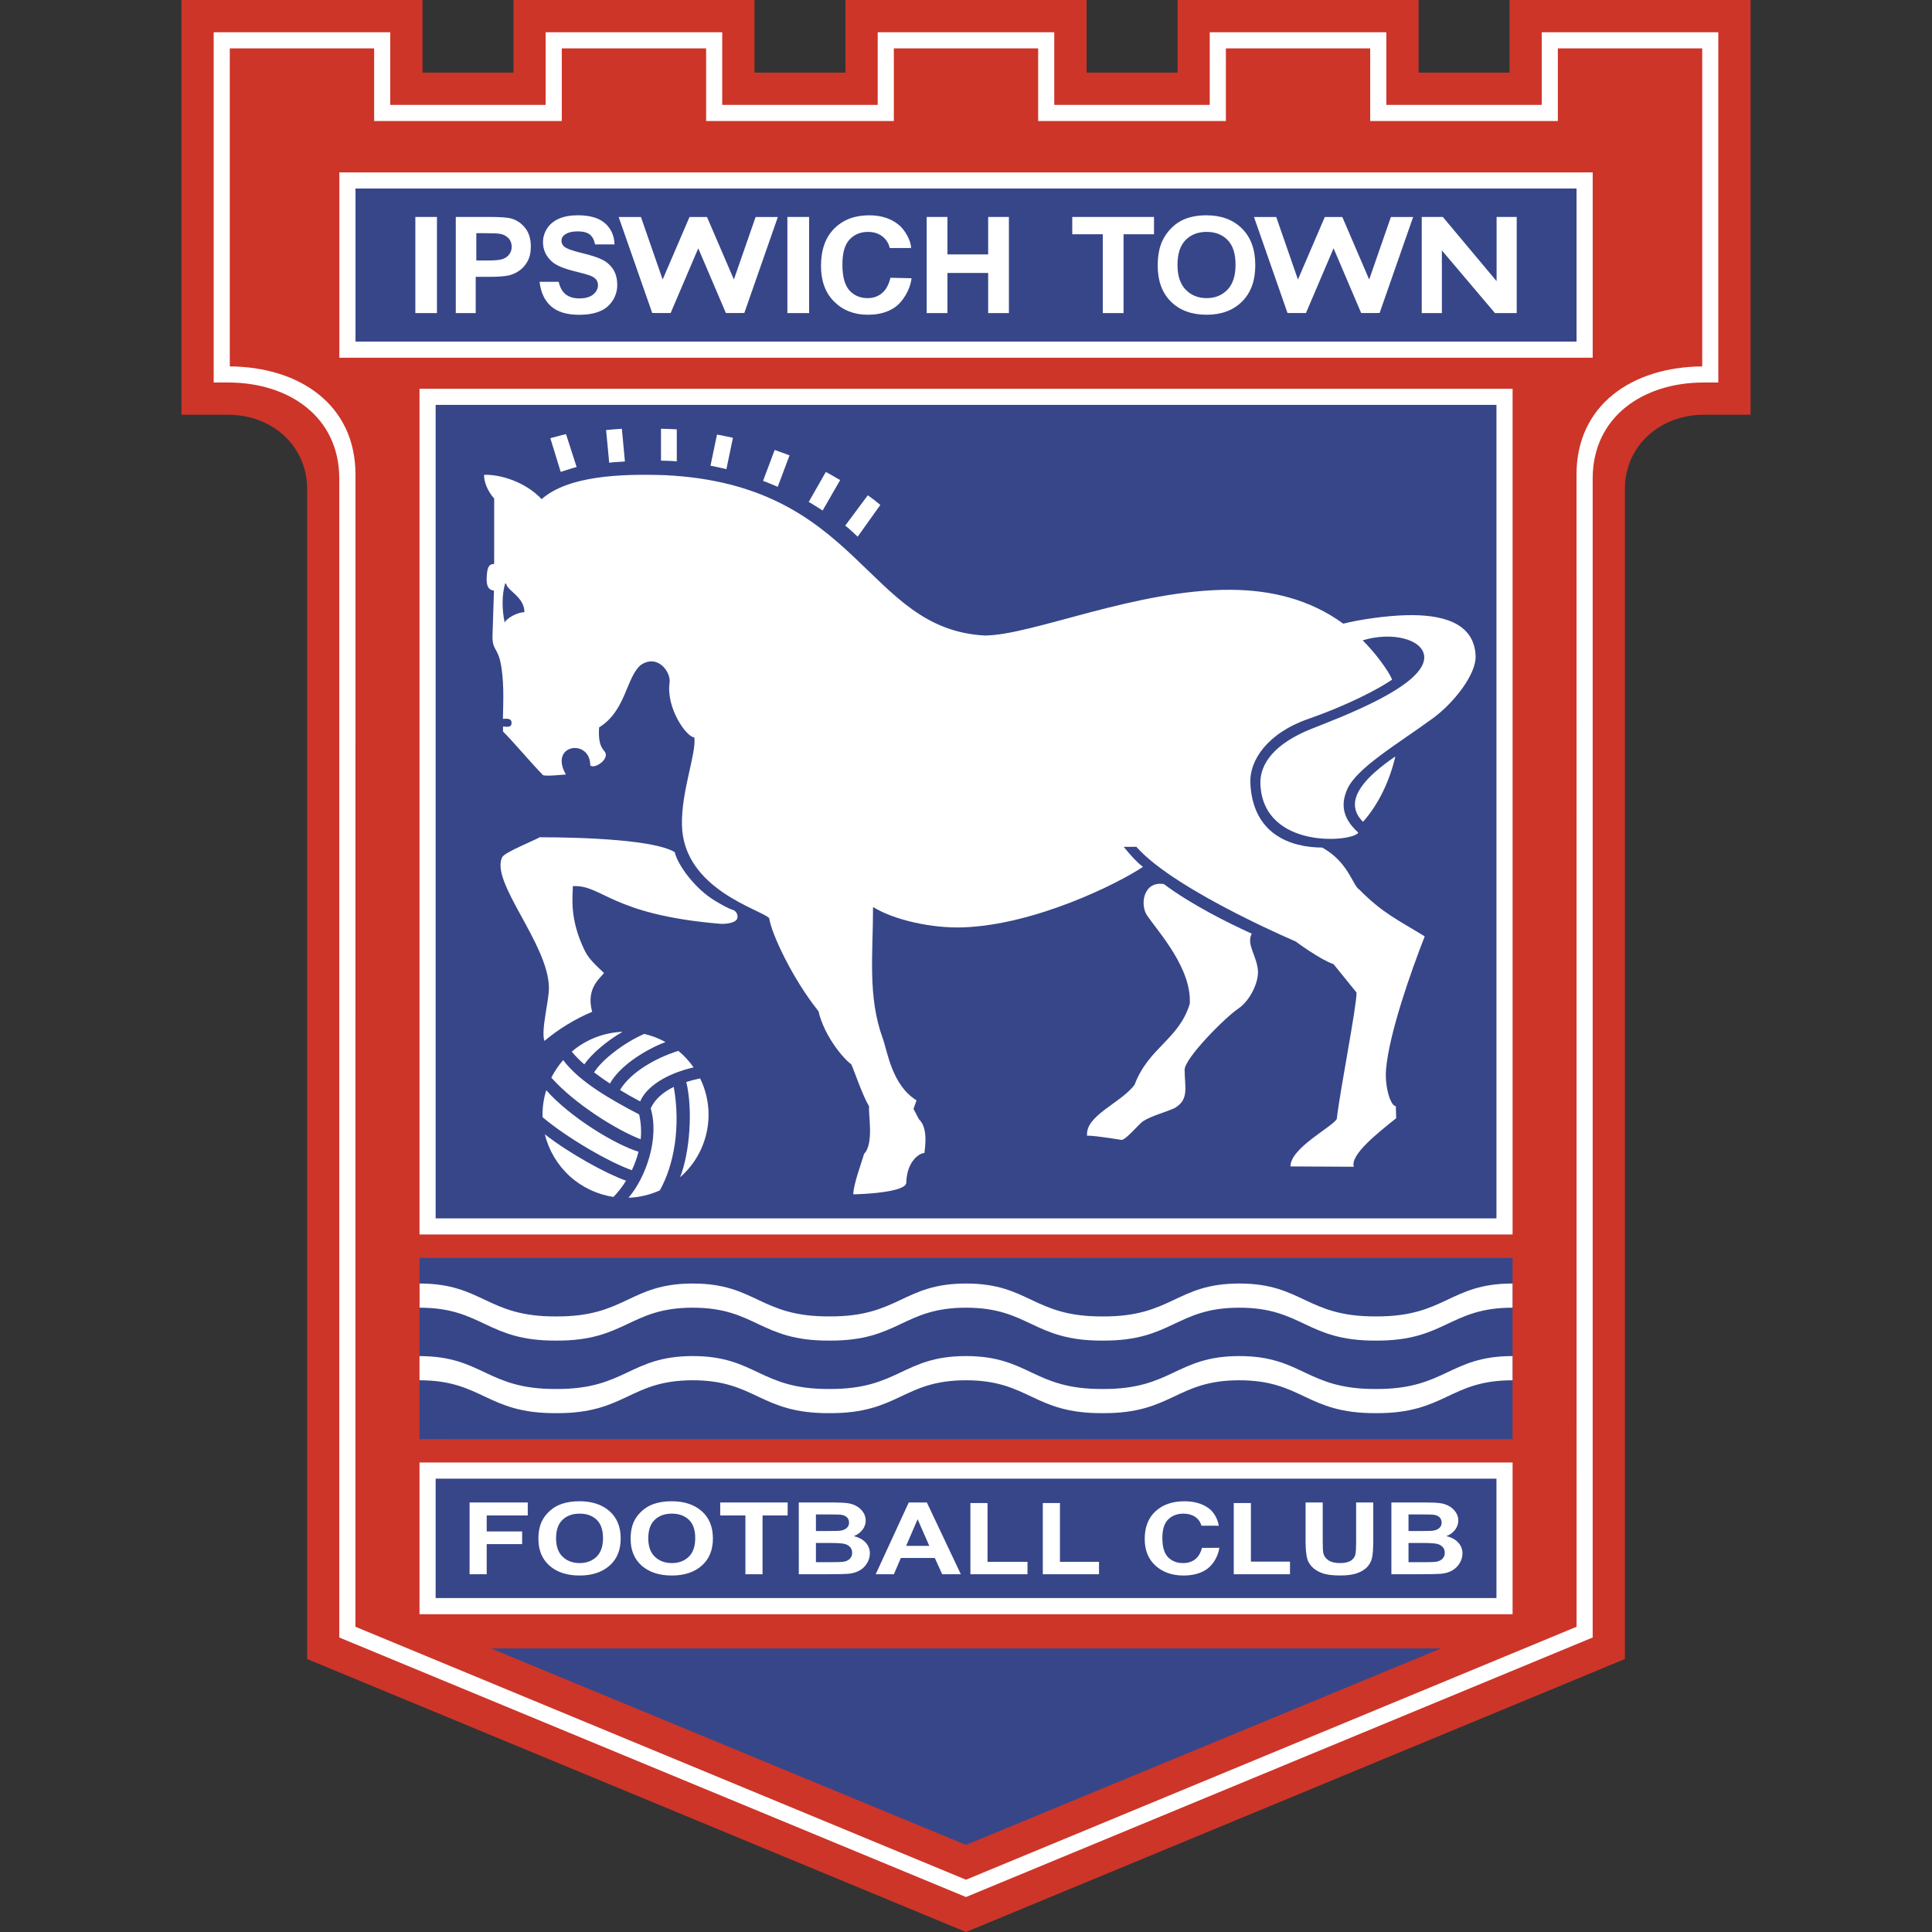<svg width="112" height="112" viewBox="0 0 112 112" fill="none" xmlns="http://www.w3.org/2000/svg">
<rect x="0" y="0" width="112" height="112" fill="#333333" stroke="none"/>
<g clip-path="url(#clip0_5172_57734)">
<path fill-rule="evenodd" clip-rule="evenodd" d="M62.99 0V4.21H68.265V0H82.238V4.21H87.509V0H101.483V24.043H98.77C96.251 24.043 94.196 25.829 94.196 28.351V96.176L56.001 112L17.806 96.176V28.351C17.806 25.829 15.752 24.043 13.232 24.043H10.52V0H24.494V4.21H29.765V0H43.738V4.21H49.013V0H62.99Z" fill="#CD3529"/>
<path fill-rule="evenodd" clip-rule="evenodd" d="M20.607 27.505C20.607 23.472 17.376 21.269 13.321 21.241V2.805H21.689V7.015H32.567V2.805H40.934V7.015H51.817V2.805H60.183V7.015H71.066V2.805H79.432V7.015H90.31V2.805H98.679V21.242C94.623 21.269 91.392 23.473 91.392 27.506L91.396 94.305L55.999 108.969L20.604 94.305L20.607 27.505ZM50.881 1.87V6.08H41.868V1.87H31.631V6.08H22.623V1.87H12.387V22.174H13.23C16.775 22.174 19.666 24.187 19.668 27.737V94.927L55.999 109.973L92.329 94.927V27.737C92.332 24.187 95.223 22.174 98.768 22.174H99.612V1.87H89.375V6.08H80.367V1.87H70.129V6.08H61.116V1.87H50.881Z" fill="white"/>
<path fill-rule="evenodd" clip-rule="evenodd" d="M24.32 71.564V22.536H87.686V71.564H24.32Z" fill="white"/>
<path fill-rule="evenodd" clip-rule="evenodd" d="M25.254 70.631V23.471H86.751V70.631H25.254Z" fill="#374689"/>
<path fill-rule="evenodd" clip-rule="evenodd" d="M19.672 20.738V9.994H92.33V20.738H19.672Z" fill="white"/>
<path fill-rule="evenodd" clip-rule="evenodd" d="M91.394 19.802V10.927H20.609V19.802H91.394ZM24.32 72.921C45.446 72.921 66.558 72.926 87.685 72.926V83.43C66.558 83.43 45.446 83.425 24.32 83.425V72.921Z" fill="#374689"/>
<path fill-rule="evenodd" clip-rule="evenodd" d="M24.32 84.783H87.686V93.578H24.32V84.783Z" fill="white"/>
<path fill-rule="evenodd" clip-rule="evenodd" d="M25.254 85.72V92.641H86.751V85.72H25.254Z" fill="#374689"/>
<path fill-rule="evenodd" clip-rule="evenodd" d="M57.091 36.842C50.139 36.469 49.898 28.085 38.534 27.545C35.938 27.458 32.921 27.59 31.399 28.936C30.467 27.941 29.018 27.494 28.065 27.525C28.036 27.879 28.27 28.499 28.648 28.897L28.647 32.696C28.31 32.692 28.249 32.945 28.218 33.403C28.181 33.924 28.284 34.193 28.635 34.24L28.552 36.817C28.525 37.666 28.817 37.523 29.006 38.363C29.113 38.841 29.158 39.404 29.174 39.993C29.188 40.582 29.162 41.093 29.154 41.672C29.447 41.65 29.678 41.654 29.654 41.946C29.64 42.135 29.476 42.156 29.161 42.117L29.161 42.41C29.709 42.938 30.713 44.152 31.448 44.901C31.448 45.046 32.66 44.9 32.805 44.9C31.799 43.132 34.219 42.795 34.219 44.373C34.429 44.583 35.206 44.117 35.113 43.693C35.058 43.445 34.648 43.409 34.731 42.167C36.292 41.206 36.293 39.273 37.143 38.553C38.124 37.882 38.9 38.96 38.816 39.569C38.608 41.086 39.821 42.748 40.252 42.748C40.374 43.687 39.493 45.851 39.533 47.823C39.609 51.59 44.195 52.744 44.592 53.231C44.705 54.084 45.93 56.73 47.447 58.62C47.798 60.117 48.956 61.437 49.347 61.693C49.569 62.186 49.958 63.406 50.384 64.143C50.324 64.564 50.681 66.298 50.088 66.895C49.966 67.351 49.471 68.652 49.465 69.235C49.898 69.235 52.539 69.131 52.539 68.554C52.57 67.321 53.301 66.84 53.589 66.84C53.589 66.696 53.858 65.432 53.273 64.884L52.957 64.283L53.132 63.788C51.704 62.91 51.443 60.94 51.178 60.209C50.288 57.762 50.611 55.325 50.611 52.581C51.838 53.34 54.044 53.828 55.861 53.76C60.05 53.599 64.829 51.213 66.26 50.252C65.923 50.002 65.589 49.64 65.143 49.093L65.876 49.09C68.181 51.71 75.738 54.834 75.14 54.594C75.096 54.576 76.555 55.644 77.307 55.893L78.641 57.541C78.641 58.384 77.7 63.107 77.492 64.88C77.14 65.388 74.808 66.561 74.808 67.619L78.481 67.638C78.264 66.951 79.829 65.71 80.938 64.823L80.917 64.124C80.61 64.124 80.266 62.986 80.351 61.992C80.528 59.907 81.792 56.327 82.592 54.282C81.053 53.333 80.151 52.94 78.808 51.576C78.416 51.354 78.189 49.987 76.65 49.134C74.818 49.128 72.619 48.368 72.484 45.395C72.423 44.074 73.485 42.489 75.867 41.668C77.005 41.275 79.209 40.395 80.705 39.399C80.631 39.234 80.545 39.074 80.448 38.922C80.029 38.272 79.542 37.669 78.996 37.121C80.685 36.611 82.415 37.045 82.556 37.992C82.804 39.7 77.711 41.58 76.029 42.251C73.901 43.099 73.013 44.271 73.067 45.47C73.24 49.271 78.45 48.817 78.743 48.266C77.681 47.324 77.802 46.445 78.095 45.768C78.632 44.527 80.979 43.161 83.062 41.642C84.264 40.766 85.583 39.096 85.543 38.032C85.469 36.038 83.496 35.613 81.513 35.664C80.397 35.692 78.852 35.905 77.87 36.155C75.942 34.745 73.678 34.202 71.344 34.191C65.81 34.166 59.88 36.82 57.091 36.842Z" fill="white"/>
<path fill-rule="evenodd" clip-rule="evenodd" d="M79.016 47.641C79.924 46.624 80.564 45.25 80.891 43.85C80.174 44.34 79.04 45.183 78.666 46.074C78.451 46.588 78.504 47.14 79.016 47.641Z" fill="white"/>
<path fill-rule="evenodd" clip-rule="evenodd" d="M29.289 33.808C29.088 34.468 29.096 35.338 29.255 36.086C29.41 35.796 30.054 35.478 30.402 35.492C30.402 34.605 29.405 34.239 29.353 33.861L29.289 33.808Z" fill="#374689"/>
<path fill-rule="evenodd" clip-rule="evenodd" d="M63.022 65.858C62.992 65.765 64.634 66.019 65.01 66.081C65.281 66.081 66.009 65.167 66.27 64.993C66.77 64.679 67.523 64.493 68.086 64.241C68.963 63.74 68.674 63.008 68.674 62.007C68.693 61.331 71.004 58.997 71.786 58.469C72.474 58.005 72.986 56.917 72.922 56.239C72.839 55.369 72.242 54.746 72.565 54.126C71.219 53.515 69.069 52.447 67.468 51.25C66.277 51.062 66.07 52.455 66.505 53.083C67.196 54.082 69.088 56.149 68.972 58.195C68.328 60.279 66.595 60.713 65.771 62.886C64.973 63.957 62.881 64.674 63.022 65.858ZM31.56 60.344C32.394 59.647 33.327 59.077 34.328 58.654C33.939 57.252 34.863 56.655 35.012 56.405C34.653 56.058 34.153 55.626 33.909 55.132C32.983 53.256 33.208 51.947 33.208 51.371C34.924 51.278 35.373 53.007 41.717 53.551C42.068 53.581 42.69 53.508 42.748 53.214C42.766 53.12 42.751 53.024 42.707 52.94C42.663 52.856 42.591 52.79 42.505 52.752C42.184 52.663 41.815 52.431 41.504 52.25C40.248 51.519 39.261 50.082 39.117 49.402C37.987 48.703 33.972 48.537 31.283 48.537C31.064 48.686 29.259 49.4 29.115 49.689C28.399 51.121 31.785 54.705 31.821 57.244C31.832 58.03 31.349 59.709 31.56 60.344ZM51.034 29.271C50.801 29.073 50.559 28.886 50.307 28.712L49 30.469C49.255 30.667 49.506 30.918 49.72 31.112L51.034 29.271ZM48.705 27.829C48.442 27.689 48.155 27.498 47.873 27.361L46.884 29.097C47.157 29.251 47.435 29.437 47.689 29.596L48.705 27.829ZM45.77 26.399C45.485 26.29 45.198 26.185 44.908 26.085L44.236 27.875C44.525 27.986 44.808 28.101 45.085 28.222L45.77 26.399ZM42.489 25.38C42.182 25.311 41.874 25.248 41.565 25.192L41.188 26.999C41.49 27.057 41.816 27.123 42.111 27.196L42.489 25.38ZM39.234 24.889C38.929 24.872 38.623 24.861 38.318 24.855V26.703C38.63 26.708 38.935 26.721 39.234 26.743V24.889ZM36.05 24.856C35.748 24.876 35.443 24.9 35.136 24.931L35.316 26.826C35.624 26.779 35.929 26.781 36.227 26.751L36.05 24.856ZM32.814 25.169C32.514 25.227 32.202 25.332 31.904 25.403L32.504 27.356C32.803 27.267 33.137 27.147 33.427 27.073L32.814 25.169Z" fill="white"/>
<path fill-rule="evenodd" clip-rule="evenodd" d="M56 106.952L28.461 95.561H83.538L56 106.952Z" fill="#374689"/>
<path fill-rule="evenodd" clip-rule="evenodd" d="M24.078 18.151V12.576H25.331V18.151H24.078ZM26.422 18.151V12.576H28.285C28.997 12.576 29.387 12.605 29.604 12.659C29.935 12.744 30.212 12.925 30.437 13.206C30.661 13.486 30.773 13.848 30.773 14.291C30.773 14.634 30.708 14.921 30.578 15.155C30.461 15.375 30.293 15.563 30.087 15.703C29.904 15.831 29.698 15.921 29.48 15.969C29.201 16.023 28.87 16.048 28.34 16.048H27.577V18.151H26.422ZM27.612 13.519V15.101H28.271C28.746 15.101 28.991 15.071 29.151 15.013C29.311 14.955 29.436 14.864 29.527 14.74C29.618 14.614 29.666 14.462 29.663 14.307C29.663 14.103 29.6 13.936 29.473 13.804C29.343 13.671 29.173 13.585 28.989 13.557C28.845 13.532 28.629 13.519 28.194 13.519L27.612 13.519ZM31.279 16.337L32.388 16.336C32.459 16.653 32.585 16.884 32.766 17.04C32.966 17.212 33.237 17.299 33.577 17.299C33.937 17.299 34.209 17.222 34.392 17.069C34.574 16.915 34.665 16.736 34.665 16.531C34.668 16.408 34.627 16.289 34.55 16.194C34.472 16.101 34.339 16.02 34.147 15.952C34.016 15.907 33.717 15.826 33.251 15.709C32.651 15.561 32.23 15.376 31.988 15.158C31.649 14.851 31.478 14.478 31.478 14.036C31.478 13.753 31.559 13.487 31.719 13.239C31.88 12.992 32.11 12.804 32.41 12.674C32.711 12.545 33.075 12.48 33.501 12.48C34.197 12.48 34.72 12.634 35.072 12.94C35.422 13.248 35.607 13.656 35.625 14.168L34.496 14.168C34.445 13.909 34.345 13.718 34.198 13.6C34.041 13.475 33.804 13.413 33.489 13.413C33.164 13.413 32.909 13.48 32.725 13.614C32.669 13.653 32.624 13.704 32.593 13.765C32.562 13.825 32.547 13.892 32.549 13.96C32.549 14.093 32.603 14.206 32.713 14.299C32.855 14.417 33.197 14.542 33.742 14.671C34.285 14.801 34.688 14.934 34.949 15.072C35.211 15.211 35.414 15.4 35.562 15.639C35.709 15.879 35.782 16.175 35.782 16.527C35.782 16.846 35.695 17.145 35.518 17.424C35.34 17.705 35.078 17.922 34.77 18.046C34.447 18.181 34.046 18.249 33.564 18.249C32.863 18.249 32.325 18.085 31.95 17.76C31.576 17.435 31.353 16.96 31.279 16.337ZM45.645 18.151V12.576H46.906V18.151H45.645ZM51.621 16.102L52.843 16.13C52.763 16.826 52.313 17.508 51.896 17.803C51.48 18.098 50.952 18.246 50.311 18.246C49.519 18.246 48.869 17.992 48.358 17.486C47.849 16.981 47.594 16.29 47.594 15.413C47.594 14.484 47.85 13.764 48.362 13.251C48.875 12.737 49.55 12.481 50.385 12.481C51.114 12.481 51.706 12.683 52.162 13.086C52.433 13.325 52.811 13.918 52.816 14.376L51.581 14.38C51.52 14.106 51.363 13.863 51.139 13.694C50.916 13.527 50.643 13.443 50.323 13.443C49.882 13.443 49.523 13.591 49.248 13.888C48.972 14.185 48.835 14.665 48.835 15.329C48.835 16.034 48.971 16.535 49.242 16.834C49.512 17.134 49.866 17.283 50.3 17.283C50.619 17.283 50.895 17.189 51.126 16.997C51.355 16.809 51.521 16.509 51.621 16.102ZM53.721 18.151V12.576H54.925V14.749H57.285V12.576H58.487V18.151H57.285V15.822H54.925V18.151H53.721ZM63.929 18.151V13.58H62.16V12.576H66.899V13.58H65.133V18.151H63.929ZM68.26 15.36C68.26 15.99 68.42 16.469 68.737 16.795C69.056 17.12 69.459 17.283 69.949 17.283C70.439 17.283 70.84 17.122 71.154 16.798C71.467 16.475 71.626 15.99 71.626 15.344C71.626 14.705 71.472 14.228 71.166 13.914C70.862 13.601 70.454 13.443 69.949 13.443C69.443 13.443 69.035 13.603 68.725 13.92C68.415 14.239 68.26 14.718 68.26 15.36ZM67.114 15.398C67.114 14.83 67.202 14.352 67.381 13.968C67.512 13.683 67.694 13.43 67.924 13.204C68.139 12.988 68.395 12.817 68.677 12.701C69.041 12.555 69.46 12.481 69.935 12.481C70.794 12.481 71.481 12.736 71.997 13.246C72.512 13.755 72.77 14.464 72.77 15.372C72.77 16.271 72.514 16.974 72.002 17.483C71.49 17.992 70.806 18.246 69.949 18.246C69.083 18.246 68.394 17.992 67.881 17.487C67.371 16.981 67.114 16.285 67.114 15.398ZM82.42 18.151V12.576H83.642L86.759 16.299V12.576H87.926V18.151H86.666L83.587 14.516V18.151H82.42ZM77.314 14.407L77.308 14.388L77.303 14.407L75.707 18.148L74.638 18.145L72.695 12.581L73.985 12.581L75.243 16.203L76.8 12.581H77.816L79.373 16.203L80.631 12.581L81.921 12.581L79.977 18.145L78.909 18.148L77.314 14.407ZM40.484 14.407L40.479 14.388L40.474 14.407L38.877 18.148L37.81 18.145L35.865 12.581L37.156 12.581L38.415 16.203L39.971 12.581H40.987L42.544 16.203L43.803 12.581L45.093 12.581L43.149 18.145L42.081 18.148L40.484 14.407ZM27.222 91.261V87.1H30.595V87.854H28.215V88.779H30.269V89.513H28.215V91.261H27.222ZM31.212 89.207C31.212 88.783 31.287 88.427 31.437 88.139C31.549 87.927 31.702 87.738 31.895 87.569C32.088 87.399 32.3 87.276 32.531 87.194C32.837 87.084 33.191 87.029 33.591 87.029C34.316 87.029 34.895 87.219 35.331 87.6C35.765 87.98 35.982 88.509 35.982 89.187C35.982 89.859 35.767 90.384 35.335 90.763C34.904 91.143 34.327 91.334 33.604 91.334C32.872 91.334 32.291 91.144 31.86 90.767C31.428 90.389 31.212 89.868 31.212 89.207ZM32.236 89.178C32.236 89.649 32.364 90.006 32.621 90.249C32.878 90.492 33.205 90.613 33.602 90.613C33.997 90.613 34.322 90.493 34.576 90.252C34.83 90.009 34.957 89.648 34.957 89.166C34.957 88.689 34.833 88.333 34.586 88.098C34.339 87.865 34.01 87.747 33.602 87.747C33.192 87.747 32.861 87.866 32.612 88.103C32.361 88.341 32.236 88.7 32.236 89.178ZM36.558 89.207C36.558 88.783 36.632 88.427 36.782 88.139C36.894 87.927 37.046 87.738 37.24 87.569C37.433 87.399 37.645 87.276 37.876 87.194C38.183 87.084 38.536 87.029 38.936 87.029C39.661 87.029 40.241 87.219 40.676 87.6C41.111 87.98 41.328 88.509 41.328 89.187C41.328 89.859 41.113 90.384 40.68 90.763C40.249 91.143 39.673 91.334 38.95 91.334C38.218 91.334 37.636 91.144 37.205 90.767C36.773 90.389 36.558 89.868 36.558 89.207ZM37.581 89.178C37.581 89.649 37.709 90.006 37.967 90.249C38.224 90.492 38.55 90.613 38.947 90.613C39.343 90.613 39.667 90.493 39.922 90.252C40.175 90.009 40.303 89.648 40.303 89.166C40.303 88.689 40.179 88.333 39.932 88.098C39.685 87.865 39.356 87.747 38.948 87.747C38.538 87.747 38.208 87.866 37.958 88.103C37.706 88.341 37.581 88.7 37.581 89.178ZM43.212 91.261V87.854H41.752V87.1H45.661V87.854H44.205V91.261H43.212ZM46.306 87.1H48.272C48.662 87.1 48.952 87.114 49.144 87.141C49.334 87.169 49.507 87.226 49.657 87.312C49.808 87.399 49.935 87.516 50.035 87.66C50.135 87.806 50.186 87.967 50.186 88.148C50.186 88.342 50.123 88.521 49.999 88.684C49.869 88.851 49.694 88.978 49.495 89.05C49.795 89.123 50.025 89.25 50.186 89.428C50.347 89.604 50.427 89.814 50.427 90.055C50.427 90.243 50.375 90.429 50.271 90.607C50.168 90.786 50.025 90.928 49.845 91.035C49.665 91.142 49.443 91.208 49.179 91.234C49.014 91.249 48.614 91.257 47.981 91.261H46.307L46.306 87.1ZM47.3 87.793V88.755H47.95C48.338 88.755 48.577 88.749 48.672 88.741C48.842 88.725 48.975 88.673 49.073 88.591C49.121 88.552 49.159 88.502 49.184 88.446C49.209 88.39 49.221 88.328 49.219 88.267C49.221 88.209 49.211 88.151 49.19 88.097C49.168 88.043 49.135 87.994 49.093 87.954C49.009 87.873 48.885 87.825 48.719 87.807C48.62 87.797 48.338 87.793 47.87 87.793H47.3V87.793ZM47.3 89.447V90.561H48.219C48.576 90.561 48.803 90.552 48.899 90.535C49.047 90.513 49.168 90.457 49.26 90.369C49.352 90.28 49.4 90.163 49.4 90.015C49.403 89.9 49.365 89.787 49.292 89.697C49.21 89.604 49.102 89.538 48.982 89.508C48.847 89.468 48.553 89.447 48.102 89.447H47.3ZM55.701 91.261H54.621L54.191 90.316H52.224L51.819 91.261H50.765L52.681 87.1H53.731L55.701 91.261ZM53.872 89.615L53.195 88.071L52.531 89.615H53.872ZM56.255 91.261V87.134H57.248V90.541H59.565V91.261H56.255ZM60.453 91.261V87.134H61.446V90.541H63.711V91.261H60.453ZM69.681 89.731L70.689 89.729C70.593 90.325 70.252 90.782 69.907 91.003C69.566 91.223 69.129 91.334 68.601 91.334C67.948 91.334 67.41 91.144 66.99 90.767C66.57 90.389 66.36 89.873 66.36 89.218C66.36 88.526 66.571 87.989 66.993 87.605C67.415 87.221 67.972 87.03 68.661 87.03C69.262 87.03 69.751 87.18 70.129 87.481C70.351 87.66 70.6 88.049 70.653 88.449L69.647 88.446C69.593 88.237 69.464 88.055 69.284 87.935C69.098 87.81 68.874 87.748 68.611 87.748C68.248 87.748 67.951 87.858 67.723 88.081C67.496 88.302 67.383 88.66 67.383 89.156C67.383 89.682 67.495 90.056 67.719 90.279C67.942 90.502 68.233 90.614 68.591 90.614C68.855 90.614 69.083 90.544 69.273 90.402C69.461 90.26 69.598 90.037 69.681 89.731ZM71.522 91.261V87.134H72.517V90.53H74.782V91.261H71.522ZM75.687 87.1H76.68V89.353C76.68 89.711 76.693 89.943 76.717 90.049C76.76 90.219 76.861 90.356 77.022 90.459C77.181 90.561 77.4 90.613 77.677 90.613C77.96 90.613 78.172 90.565 78.316 90.468C78.457 90.371 78.545 90.251 78.573 90.108C78.602 89.966 78.616 89.73 78.616 89.4V87.099H79.609V89.284C79.609 89.784 79.583 90.136 79.53 90.344C79.48 90.542 79.377 90.722 79.232 90.867C79.088 91.008 78.895 91.122 78.653 91.206C78.411 91.289 78.097 91.332 77.706 91.332C77.236 91.332 76.881 91.285 76.638 91.193C76.395 91.102 76.203 90.982 76.062 90.835C75.922 90.689 75.829 90.535 75.784 90.373C75.719 90.136 75.686 89.784 75.686 89.318L75.687 87.1ZM80.66 87.1H82.627C83.016 87.1 83.306 87.114 83.498 87.141C83.687 87.169 83.859 87.226 84.011 87.312C84.161 87.399 84.287 87.516 84.388 87.66C84.489 87.806 84.539 87.967 84.539 88.148C84.539 88.342 84.476 88.521 84.353 88.684C84.222 88.851 84.047 88.978 83.848 89.05C84.147 89.123 84.378 89.25 84.539 89.428C84.7 89.604 84.781 89.814 84.781 90.055C84.781 90.243 84.729 90.429 84.624 90.607C84.521 90.786 84.379 90.928 84.199 91.035C84.018 91.142 83.796 91.208 83.532 91.234C83.367 91.249 82.967 91.257 82.334 91.261H80.66V87.1ZM81.653 87.793V88.755H82.304C82.692 88.755 82.932 88.749 83.026 88.741C83.197 88.725 83.329 88.673 83.426 88.591C83.474 88.552 83.512 88.502 83.538 88.446C83.563 88.39 83.575 88.328 83.573 88.267C83.575 88.209 83.565 88.151 83.543 88.097C83.522 88.043 83.489 87.994 83.447 87.954C83.364 87.873 83.239 87.825 83.073 87.807C82.975 87.797 82.692 87.793 82.224 87.793H81.653V87.793ZM81.653 89.447V90.561H82.573C82.93 90.561 83.157 90.552 83.254 90.535C83.402 90.513 83.523 90.457 83.615 90.369C83.707 90.28 83.755 90.163 83.755 90.015C83.758 89.9 83.72 89.787 83.648 89.697C83.566 89.604 83.457 89.538 83.336 89.508C83.203 89.468 82.909 89.447 82.457 89.447H81.653ZM36.09 59.816C35.007 59.855 33.97 60.259 33.147 60.963C33.342 61.207 33.591 61.457 33.872 61.702C34.291 61.1 35.188 60.326 36.09 59.816ZM32.648 61.455C32.377 61.764 32.146 62.106 31.961 62.473C33.303 63.981 35.722 65.498 37.141 66.046C37.191 65.564 37.16 65.077 37.051 64.604C35.401 63.742 33.595 62.719 32.648 61.455ZM31.666 63.202C31.509 63.708 31.437 64.235 31.453 64.764C32.904 65.99 35.362 67.396 36.629 67.837C36.793 67.494 36.922 67.136 37.015 66.768C35.647 66.341 33.076 64.789 31.666 63.202ZM31.585 65.756C31.813 66.688 32.314 67.531 33.022 68.178C33.731 68.825 34.616 69.246 35.565 69.387C35.84 69.1 36.085 68.785 36.294 68.447C35.111 68.025 33.013 66.872 31.585 65.756ZM36.434 69.435C37.061 69.413 37.679 69.267 38.251 69.007C39.077 67.538 39.469 65.31 39.058 63.009C38.42 63.319 37.969 63.727 37.721 64.251C38.239 65.993 37.441 68.26 36.434 69.435ZM39.427 68.246C39.945 67.795 40.36 67.239 40.644 66.614C40.928 65.989 41.076 65.311 41.076 64.624C41.077 63.894 40.91 63.173 40.587 62.517C40.301 62.575 40.033 62.645 39.784 62.724C40.172 64.312 39.991 66.812 39.427 68.246ZM40.209 61.877C39.959 61.519 39.662 61.197 39.325 60.919C37.923 61.357 36.519 62.214 35.944 63.188C36.325 63.422 36.714 63.642 37.111 63.85C37.483 62.981 38.639 62.241 40.209 61.877ZM38.578 60.409C38.193 60.196 37.779 60.037 37.35 59.937C36.189 60.434 34.883 61.444 34.441 62.167C34.737 62.392 35.048 62.612 35.358 62.816C35.88 61.87 37.227 60.931 38.578 60.409ZM87.683 80.016C84.017 80.016 83.793 81.947 79.761 81.922C75.729 81.947 75.508 80.016 71.841 80.016C68.175 80.016 67.954 81.949 63.922 81.922C59.888 81.949 59.668 80.016 56 80.016C52.332 80.016 52.112 81.947 48.079 81.922C44.046 81.947 43.825 80.016 40.159 80.016C36.494 80.016 36.273 81.949 32.24 81.922C28.207 81.949 27.986 80.016 24.319 80.016V78.615C27.986 78.615 28.207 80.546 32.24 80.521C36.273 80.546 36.493 78.615 40.159 78.613C43.826 78.613 44.046 80.546 48.079 80.521C52.112 80.546 52.332 78.613 56 78.613C59.668 78.615 59.888 80.546 63.922 80.521C67.954 80.546 68.175 78.615 71.841 78.613C75.508 78.613 75.729 80.546 79.761 80.521C83.793 80.546 84.017 78.613 87.683 78.613V80.016ZM87.683 74.407C84.017 74.407 83.797 76.34 79.764 76.313C75.731 76.34 75.51 74.407 71.844 74.407C68.178 74.407 67.957 76.34 63.924 76.315C59.891 76.34 59.671 74.407 56.003 74.407C52.335 74.407 52.114 76.34 48.082 76.313C44.049 76.34 43.828 74.407 40.162 74.407C36.495 74.407 36.275 76.34 32.242 76.315C28.209 76.34 27.989 74.407 24.323 74.407V75.808C27.989 75.808 28.209 77.741 32.242 77.716C36.276 77.741 36.495 75.808 40.162 75.808C43.828 75.808 44.049 77.741 48.082 77.716C52.114 77.741 52.335 75.808 56.003 75.808C59.671 75.808 59.891 77.741 63.924 77.716C67.957 77.741 68.178 75.808 71.844 75.808C75.51 75.808 75.731 77.741 79.764 77.716C83.797 77.741 84.017 75.808 87.683 75.808V74.407Z" fill="white"/>
</g>
<defs>
<clipPath id="clip0_5172_57734">
<rect width="112" height="112" fill="white"/>
</clipPath>
</defs>
</svg>
